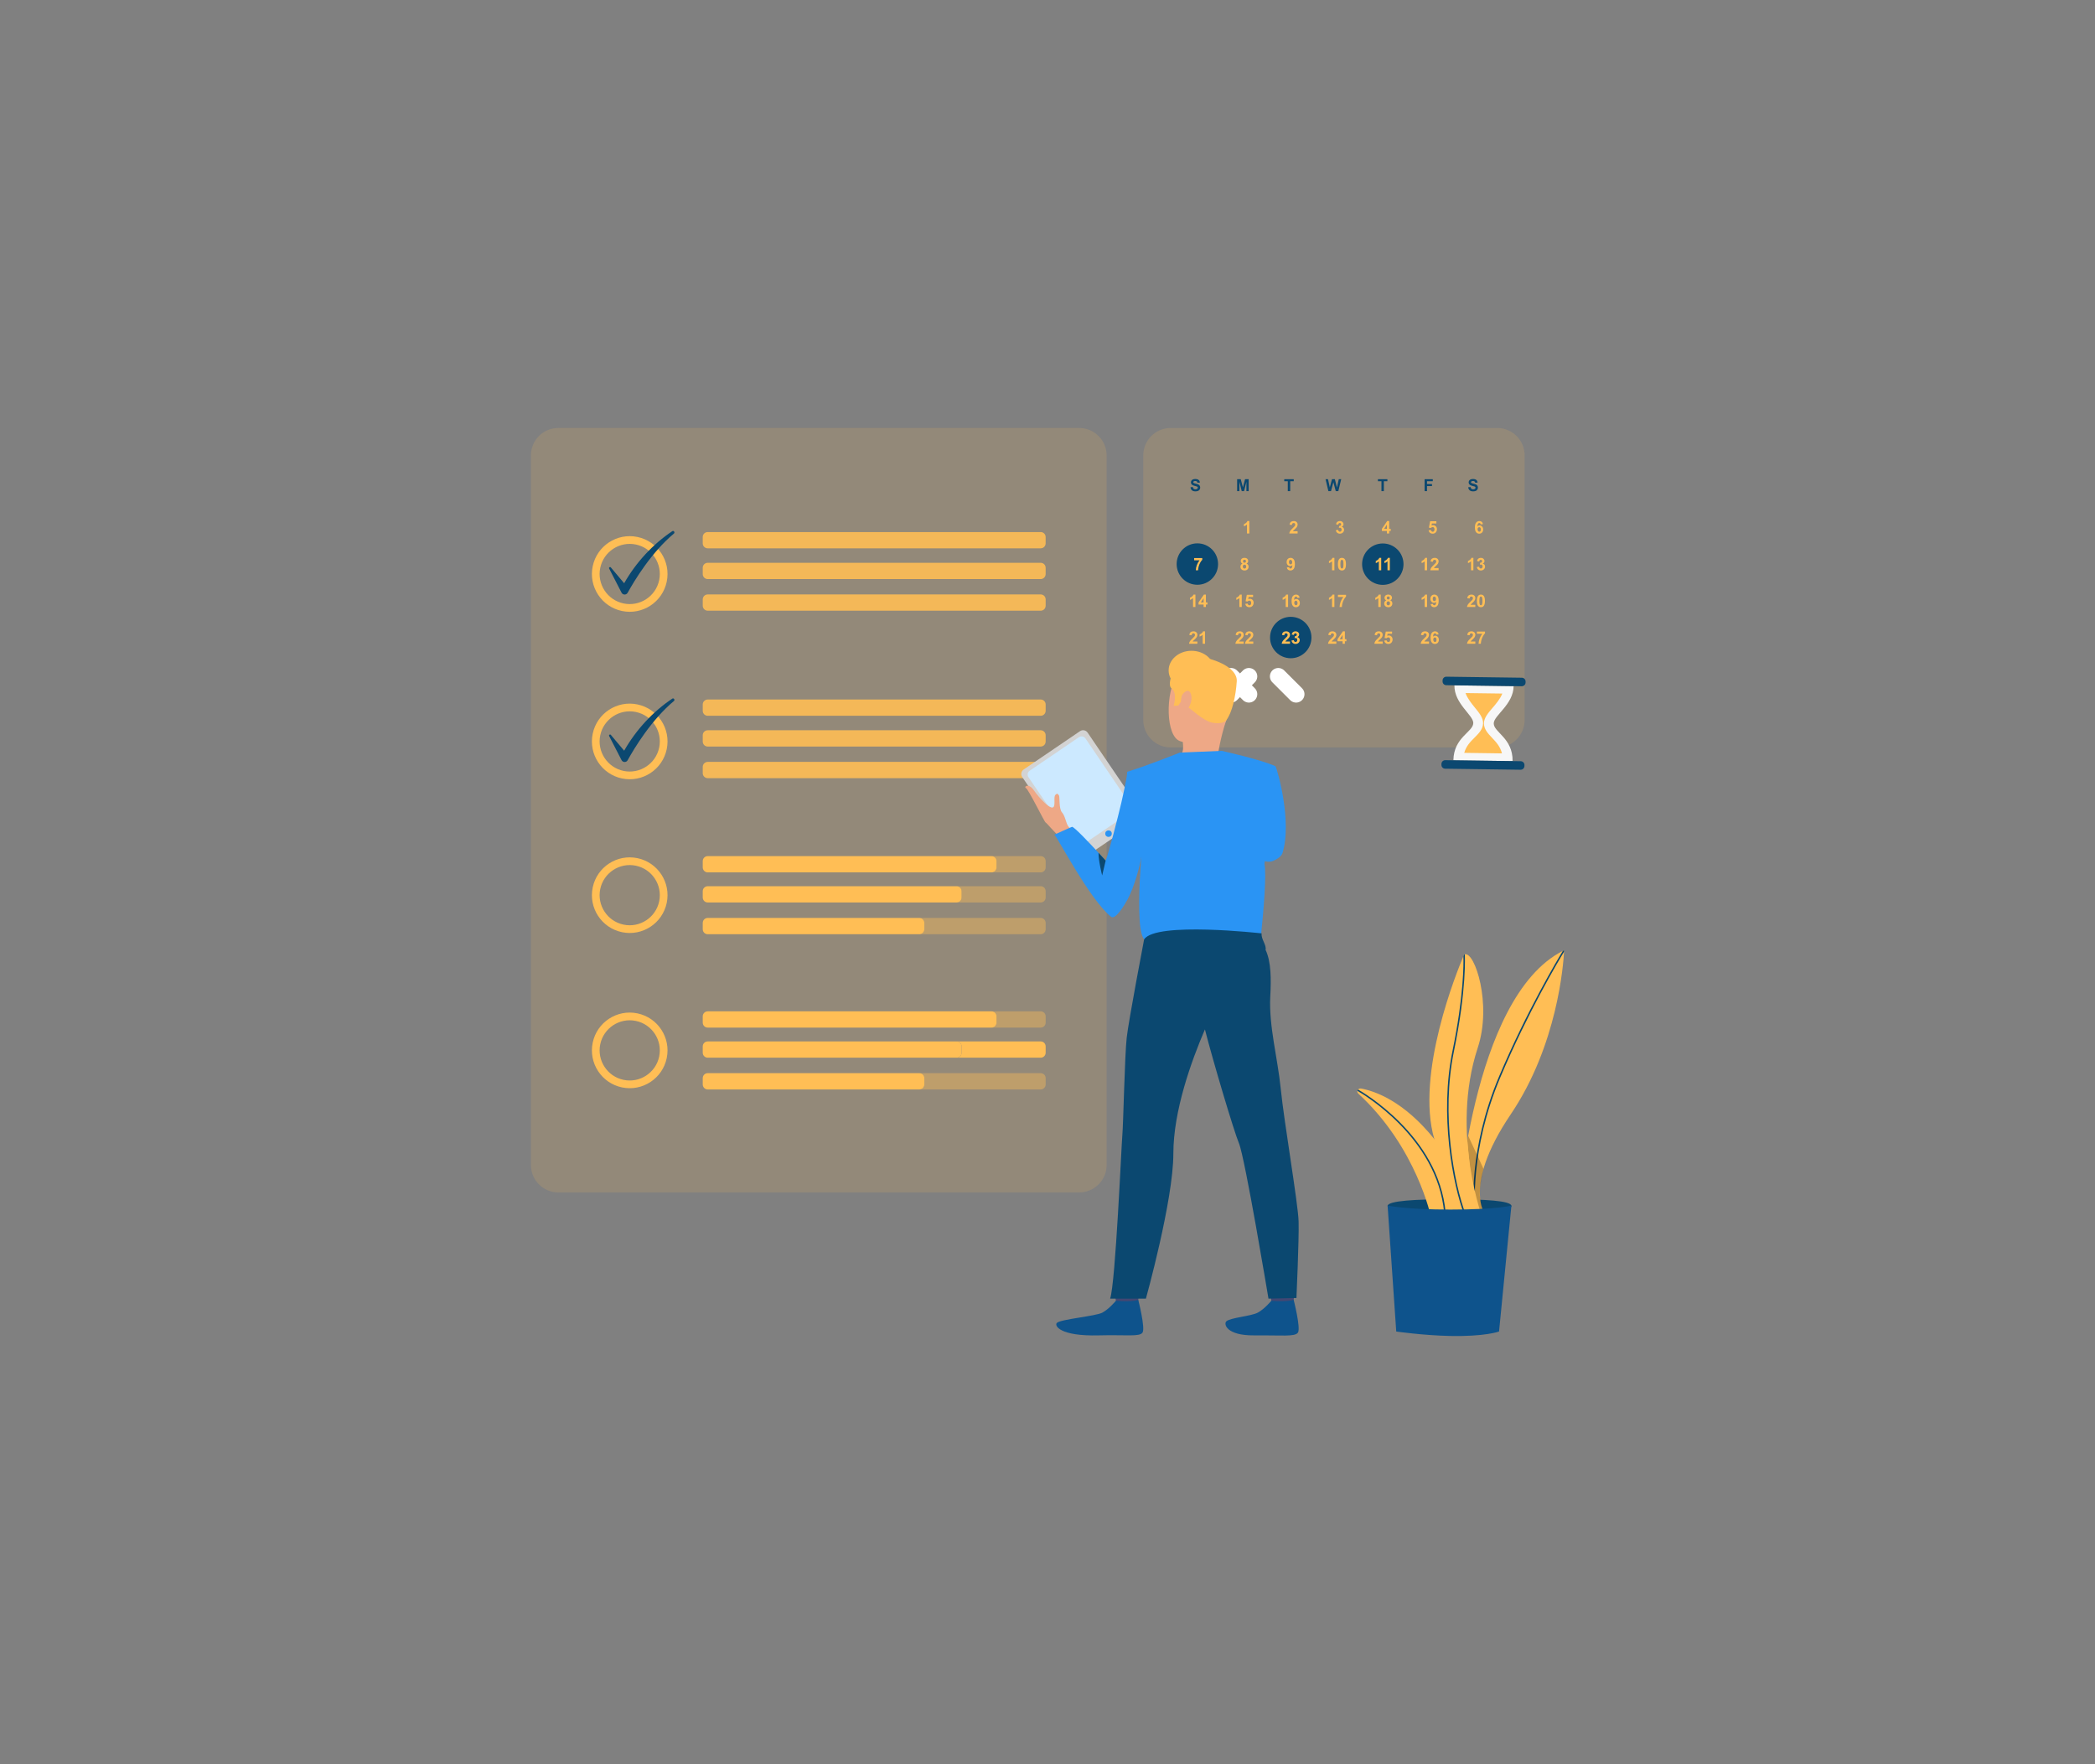 <?xml version="1.0" encoding="utf-8"?>
<!-- Generator: Adobe Illustrator 16.0.0, SVG Export Plug-In . SVG Version: 6.00 Build 0)  -->
<!DOCTYPE svg PUBLIC "-//W3C//DTD SVG 1.1//EN" "http://www.w3.org/Graphics/SVG/1.1/DTD/svg11.dtd">
<svg version="1.1" xmlns="http://www.w3.org/2000/svg" xmlns:xlink="http://www.w3.org/1999/xlink" x="0px" y="0px" width="500px"
	 height="421px" viewBox="0 0 500 421" enable-background="new 0 0 500 421" xml:space="preserve">
<rect x="0" y="0" width="500" height="421" fill="#808080" stroke="none"/>
<g id="BACKGROUND">
</g>
<g id="OBJECTS">
</g>
<g id="DESIGNED_BY_FREEPIK">
	<g>
		<path opacity="0.15" fill="#FFBE55" d="M363.881,108.686v63.15c0,3.618-2.934,6.554-6.545,6.554h-77.947
			c-3.609,0-6.535-2.936-6.535-6.554v-63.15c0-3.61,2.926-6.544,6.535-6.544h77.947
			C360.947,102.142,363.881,105.075,363.881,108.686z"/>
		<g>
			<g>
				<g>
					<path fill="#0B4870" d="M360.717,287.818c0,1.259-6.615,2.278-14.775,2.278s-14.773-1.02-14.773-2.278
						c0-1.257,6.824-1.607,14.984-1.607C354.311,286.211,360.717,286.562,360.717,287.818z"/>
				</g>
			</g>
			<g>
				<g>
					<path fill="#FFBE55" d="M373.293,226.791c0,0-0.008,0.127-0.016,0.36c-0.146,2.862-1.547,22.256-12.711,38.783
						c-12.096,17.897-5.68,24.653-5.68,24.653h-7.053c0,0,3.109-52.442,25.154-63.642
						C373.088,226.891,373.193,226.84,373.293,226.791z"/>
				</g>
			</g>
			<g>
				<g>
					<g>
						<path fill="#0B4870" d="M373.293,226.791c0,0-0.008,0.127-0.016,0.36c-1.18,1.928-8.557,14.244-15.184,29.924
							c-7.418,17.529-6.006,31.505-5.99,31.648c0.014,0.091-0.059,0.183-0.158,0.189h-0.02c-0.086,0-0.164-0.064-0.178-0.155
							c-0.014-0.142-1.434-14.21,6.014-31.817c6.664-15.749,14.082-28.107,15.227-29.994
							C373.088,226.891,373.193,226.84,373.293,226.791z"/>
					</g>
				</g>
			</g>
			<g opacity="0.24">
				<g>
					<path d="M350.404,271.077l3.656,7.88c0,0-1.238,4.787-0.812,7.005c0.426,2.217,0.615,2.776,0.615,2.776h-2.062l-1.609-16.514
						L350.404,271.077z"/>
				</g>
			</g>
			<g>
				<g>
					<path fill="#FFBE55" d="M347.623,290.588h-6.07c0,0-3.363-16.689-17.396-29.604c-0.191-0.178-0.24-0.417-0.184-0.631
						c0.029-0.112,0.084-0.218,0.162-0.311c0.156-0.19,0.402-0.303,0.686-0.254c3.293,0.599,10.176,2.953,17.496,12.061
						C352.498,284.518,347.623,290.588,347.623,290.588z"/>
				</g>
			</g>
			<g>
				<g>
					<path fill="#FFBE55" d="M354.061,291.437h-5.873c0,0-0.982-2.806-5.871-19.588c-4.559-15.615,5.51-40.259,6.945-43.625v-0.006
						c0.105-0.254,0.162-0.381,0.162-0.381c0.051-0.029,0.105-0.058,0.156-0.07c2.387-0.736,6.543,11.877,3.107,22.291
						C345.998,270.38,354.061,291.437,354.061,291.437z"/>
				</g>
			</g>
			<g>
				<g>
					<g>
						<path fill="#0B4870" d="M349.855,289.96c0.035,0.091-0.014,0.188-0.1,0.226c-0.021,0.007-0.041,0.013-0.062,0.013
							c-0.072,0-0.141-0.042-0.17-0.111c-2.861-7.504-5.984-24.159-2.861-39.287c2.699-13.071,2.656-20.828,2.6-22.576v-0.006
							c0.105-0.254,0.162-0.381,0.162-0.381c0.051-0.029,0.105-0.058,0.156-0.07c0.014,0.021,0.02,0.041,0.02,0.063
							c0.008,0.076,0.488,8.116-2.592,23.042C343.898,265.928,347.008,282.497,349.855,289.96z"/>
					</g>
				</g>
			</g>
			<g>
				<g>
					<g>
						<path fill="#0B4870" d="M345.021,289.407c0.008,0.1-0.064,0.185-0.162,0.19c0,0-0.006,0-0.014,0
							c-0.092,0-0.17-0.063-0.178-0.154c-1.602-18.146-19.938-28.667-20.695-29.091c0.029-0.112,0.084-0.218,0.162-0.311
							C324.715,260.361,343.383,270.987,345.021,289.407z"/>
					</g>
				</g>
			</g>
			<g>
				<g>
					<path fill="#0E538C" d="M357.768,317.784c0,0-3.428,1.25-11.826,1.056c-6.391-0.146-12.709-1.056-12.709-1.056l-2.064-30.065
						c0,0,4.268,0.959,14.984,0.959c11.352,0,14.564-0.959,14.564-0.959L357.768,317.784z"/>
				</g>
			</g>
		</g>
		<g>
			<g>
				
					<line fill="none" stroke="#FFFFFF" stroke-width="4" stroke-linecap="round" stroke-linejoin="round" stroke-miterlimit="10" x1="298.066" y1="165.678" x2="293.812" y2="161.427"/>
				
					<line fill="none" stroke="#FFFFFF" stroke-width="4" stroke-linecap="round" stroke-linejoin="round" stroke-miterlimit="10" x1="298.066" y1="161.427" x2="293.812" y2="165.678"/>
			</g>
		</g>
		<g>
			<g>
				
					<line fill="none" stroke="#FFFFFF" stroke-width="4" stroke-linecap="round" stroke-linejoin="round" stroke-miterlimit="10" x1="309.332" y1="165.678" x2="305.08" y2="161.427"/>
			</g>
		</g>
		<circle fill="#0B4870" cx="330.024" cy="134.645" r="4.942"/>
		<circle fill="#0B4870" cx="308.056" cy="152.155" r="4.942"/>
		<circle fill="#0B4870" cx="285.766" cy="134.619" r="4.943"/>
		<g>
			<g>
				<path fill="#FFBE55" d="M285.002,133.717v-0.526h1.934v0.41c-0.16,0.158-0.322,0.383-0.488,0.676
					c-0.164,0.295-0.289,0.607-0.377,0.938c-0.086,0.33-0.127,0.625-0.127,0.886h-0.545c0.01-0.408,0.094-0.824,0.252-1.247
					c0.16-0.424,0.371-0.803,0.637-1.137H285.002z"/>
				<path fill="#FFBE55" d="M296.543,134.51c-0.146-0.062-0.252-0.146-0.318-0.256c-0.066-0.107-0.1-0.226-0.1-0.354
					c0-0.221,0.076-0.4,0.23-0.546c0.154-0.144,0.371-0.215,0.654-0.215c0.281,0,0.498,0.071,0.652,0.215
					c0.156,0.146,0.232,0.325,0.232,0.546c0,0.137-0.035,0.259-0.105,0.364c-0.07,0.107-0.172,0.188-0.301,0.246
					c0.164,0.065,0.289,0.161,0.373,0.286c0.086,0.127,0.129,0.272,0.129,0.437c0,0.272-0.088,0.493-0.262,0.665
					c-0.172,0.17-0.404,0.255-0.691,0.255c-0.27,0-0.492-0.069-0.67-0.212c-0.211-0.166-0.316-0.394-0.316-0.684
					c0-0.159,0.039-0.306,0.119-0.439C296.248,134.684,296.373,134.581,296.543,134.51z M296.607,135.203
					c0,0.155,0.039,0.277,0.121,0.363c0.078,0.088,0.178,0.132,0.297,0.132c0.117,0,0.213-0.042,0.291-0.127
					c0.076-0.083,0.113-0.203,0.113-0.363c0-0.137-0.039-0.249-0.115-0.332c-0.078-0.083-0.178-0.125-0.295-0.125
					c-0.139,0-0.242,0.047-0.311,0.143C296.643,134.988,296.607,135.091,296.607,135.203z M296.66,133.939
					c0,0.112,0.031,0.2,0.096,0.265c0.062,0.062,0.148,0.094,0.254,0.094c0.107,0,0.193-0.032,0.258-0.096s0.098-0.151,0.098-0.264
					c0-0.106-0.033-0.191-0.096-0.256c-0.064-0.063-0.148-0.095-0.254-0.095c-0.107,0-0.195,0.031-0.26,0.097
					C296.691,133.749,296.66,133.834,296.66,133.939z"/>
				<path fill="#FFBE55" d="M307.127,135.418l0.547-0.06c0.014,0.11,0.049,0.193,0.105,0.247s0.131,0.08,0.223,0.08
					c0.117,0,0.217-0.054,0.299-0.161c0.082-0.106,0.133-0.329,0.156-0.668c-0.143,0.166-0.32,0.248-0.533,0.248
					c-0.232,0-0.432-0.09-0.6-0.27c-0.168-0.179-0.252-0.412-0.252-0.698c0-0.3,0.088-0.54,0.266-0.723
					c0.178-0.185,0.404-0.275,0.68-0.275c0.299,0,0.543,0.116,0.734,0.347c0.193,0.231,0.289,0.612,0.289,1.142
					c0,0.54-0.1,0.928-0.301,1.167c-0.199,0.24-0.459,0.358-0.779,0.358c-0.232,0-0.418-0.062-0.561-0.184
					C307.258,135.845,307.168,135.663,307.127,135.418z M308.406,134.183c0-0.183-0.041-0.322-0.125-0.424
					c-0.084-0.101-0.182-0.151-0.291-0.151c-0.105,0-0.191,0.041-0.26,0.124c-0.07,0.083-0.104,0.218-0.104,0.405
					c0,0.19,0.037,0.331,0.111,0.42c0.076,0.088,0.17,0.134,0.283,0.134c0.107,0,0.199-0.044,0.273-0.129
					C308.369,134.476,308.406,134.351,308.406,134.183z"/>
				<path fill="#FFBE55" d="M318.473,136.101h-0.564v-2.131c-0.207,0.193-0.449,0.336-0.73,0.43v-0.514
					c0.146-0.049,0.307-0.14,0.48-0.275c0.172-0.135,0.291-0.291,0.355-0.472h0.459V136.101z"/>
				<path fill="#FFBE55" d="M320.273,133.139c0.285,0,0.51,0.103,0.67,0.306c0.191,0.241,0.287,0.643,0.287,1.202
					c0,0.557-0.096,0.958-0.289,1.202c-0.16,0.201-0.383,0.303-0.668,0.303c-0.287,0-0.52-0.111-0.695-0.332
					s-0.264-0.614-0.264-1.18c0-0.555,0.098-0.955,0.291-1.198C319.764,133.239,319.988,133.139,320.273,133.139z M320.273,133.607
					c-0.068,0-0.129,0.021-0.184,0.065c-0.053,0.044-0.096,0.122-0.125,0.234c-0.039,0.146-0.059,0.393-0.059,0.739
					c0,0.345,0.018,0.583,0.053,0.713c0.035,0.129,0.08,0.215,0.133,0.258c0.053,0.044,0.113,0.065,0.182,0.065
					s0.129-0.023,0.182-0.065c0.055-0.044,0.096-0.122,0.127-0.234c0.037-0.146,0.057-0.392,0.057-0.736
					c0-0.347-0.018-0.585-0.053-0.713c-0.033-0.131-0.078-0.217-0.131-0.261S320.342,133.607,320.273,133.607z"/>
				<path fill="#FFBE55" d="M329.643,136.101h-0.564v-2.131c-0.207,0.193-0.449,0.336-0.73,0.43v-0.514
					c0.148-0.049,0.309-0.14,0.48-0.275c0.174-0.135,0.293-0.291,0.357-0.472h0.457V136.101z"/>
				<path fill="#FFBE55" d="M331.707,136.101h-0.564v-2.131c-0.207,0.193-0.449,0.336-0.73,0.43v-0.514
					c0.146-0.049,0.307-0.14,0.48-0.275c0.174-0.135,0.291-0.291,0.355-0.472h0.459V136.101z"/>
				<path fill="#FFBE55" d="M340.586,136.101h-0.564v-2.131c-0.207,0.193-0.449,0.336-0.73,0.43v-0.514
					c0.146-0.049,0.307-0.14,0.48-0.275c0.174-0.135,0.291-0.291,0.355-0.472h0.459V136.101z"/>
				<path fill="#FFBE55" d="M343.34,135.574v0.526h-1.98c0.02-0.199,0.084-0.388,0.191-0.565c0.107-0.177,0.32-0.413,0.637-0.706
					c0.254-0.238,0.41-0.399,0.469-0.484c0.078-0.115,0.117-0.23,0.117-0.345c0-0.125-0.035-0.223-0.102-0.292
					c-0.068-0.066-0.162-0.101-0.281-0.101c-0.117,0-0.213,0.036-0.281,0.107c-0.07,0.07-0.109,0.189-0.121,0.354l-0.562-0.057
					c0.033-0.312,0.139-0.534,0.314-0.669c0.178-0.136,0.398-0.204,0.664-0.204c0.291,0,0.52,0.078,0.686,0.236
					c0.168,0.156,0.25,0.352,0.25,0.585c0,0.133-0.023,0.258-0.072,0.379c-0.047,0.12-0.121,0.246-0.225,0.378
					c-0.068,0.086-0.191,0.212-0.371,0.376c-0.178,0.162-0.291,0.271-0.338,0.325c-0.049,0.054-0.088,0.106-0.117,0.156H343.34z"/>
				<path fill="#FFBE55" d="M351.643,136.101h-0.564v-2.131c-0.207,0.193-0.449,0.336-0.73,0.43v-0.514
					c0.146-0.049,0.307-0.14,0.48-0.275c0.174-0.135,0.291-0.291,0.355-0.472h0.459V136.101z"/>
				<path fill="#FFBE55" d="M352.467,135.317l0.547-0.066c0.02,0.14,0.064,0.247,0.141,0.32c0.078,0.073,0.17,0.111,0.279,0.111
					c0.117,0,0.215-0.045,0.295-0.134c0.078-0.088,0.119-0.207,0.119-0.358c0-0.142-0.039-0.254-0.115-0.337
					s-0.17-0.126-0.279-0.126c-0.072,0-0.158,0.015-0.26,0.043l0.062-0.461c0.154,0.005,0.27-0.029,0.35-0.1
					c0.082-0.07,0.121-0.164,0.121-0.28c0-0.099-0.029-0.179-0.088-0.237s-0.139-0.088-0.236-0.088c-0.096,0-0.178,0.032-0.248,0.1
					c-0.068,0.068-0.109,0.166-0.123,0.295l-0.521-0.09c0.037-0.178,0.092-0.321,0.164-0.427c0.072-0.107,0.174-0.19,0.305-0.253
					c0.133-0.06,0.279-0.091,0.441-0.091c0.277,0,0.498,0.09,0.666,0.266c0.139,0.145,0.209,0.31,0.209,0.491
					c0,0.26-0.143,0.466-0.426,0.619c0.17,0.035,0.305,0.117,0.406,0.244c0.102,0.125,0.152,0.278,0.152,0.456
					c0,0.259-0.096,0.48-0.285,0.663c-0.189,0.182-0.424,0.273-0.705,0.273c-0.268,0-0.488-0.078-0.664-0.231
					S352.496,135.566,352.467,135.317z"/>
				<path fill="#FFBE55" d="M285.303,144.868h-0.564v-2.131c-0.207,0.193-0.449,0.337-0.73,0.43v-0.513
					c0.146-0.049,0.307-0.14,0.48-0.275c0.172-0.135,0.291-0.291,0.355-0.472h0.459V144.868z"/>
				<path fill="#FFBE55" d="M287.256,144.868v-0.594h-1.207v-0.495l1.279-1.872h0.475v1.871h0.367v0.496h-0.367v0.594H287.256z
					 M287.256,143.778v-1.009l-0.678,1.009H287.256z"/>
				<path fill="#FFBE55" d="M296.359,144.868h-0.564v-2.131c-0.207,0.193-0.449,0.337-0.73,0.43v-0.513
					c0.146-0.049,0.307-0.14,0.48-0.275c0.172-0.135,0.291-0.291,0.355-0.472h0.459V144.868z"/>
				<path fill="#FFBE55" d="M297.213,144.11l0.562-0.059c0.016,0.127,0.064,0.228,0.143,0.303c0.08,0.074,0.17,0.112,0.273,0.112
					c0.119,0,0.219-0.049,0.301-0.146c0.082-0.096,0.123-0.239,0.123-0.433c0-0.181-0.041-0.316-0.123-0.407
					c-0.08-0.092-0.186-0.135-0.316-0.135c-0.162,0-0.309,0.071-0.438,0.215l-0.457-0.067l0.289-1.535h1.494v0.529h-1.066
					l-0.088,0.501c0.127-0.062,0.254-0.094,0.387-0.094c0.25,0,0.463,0.091,0.637,0.273c0.176,0.182,0.262,0.418,0.262,0.71
					c0,0.242-0.07,0.459-0.211,0.649c-0.191,0.261-0.457,0.391-0.799,0.391c-0.271,0-0.494-0.073-0.666-0.22
					S297.246,144.357,297.213,144.11z"/>
				<path fill="#FFBE55" d="M307.416,144.868h-0.566v-2.131c-0.207,0.193-0.449,0.337-0.73,0.43v-0.513
					c0.148-0.049,0.309-0.14,0.482-0.275c0.172-0.135,0.291-0.291,0.355-0.472h0.459V144.868z"/>
				<path fill="#FFBE55" d="M310.176,142.642l-0.549,0.06c-0.012-0.112-0.047-0.195-0.104-0.249s-0.129-0.08-0.219-0.08
					c-0.119,0-0.221,0.055-0.305,0.16c-0.082,0.107-0.133,0.33-0.154,0.671c0.141-0.166,0.316-0.249,0.525-0.249
					c0.236,0,0.438,0.09,0.605,0.269c0.17,0.181,0.254,0.412,0.254,0.696c0,0.302-0.09,0.544-0.266,0.727
					c-0.178,0.183-0.406,0.273-0.684,0.273c-0.297,0-0.541-0.115-0.734-0.347c-0.191-0.232-0.287-0.61-0.287-1.138
					c0-0.541,0.1-0.93,0.301-1.17c0.199-0.237,0.459-0.357,0.777-0.357c0.225,0,0.41,0.063,0.557,0.188
					C310.041,142.222,310.135,142.403,310.176,142.642z M308.893,143.874c0,0.184,0.043,0.325,0.129,0.427
					c0.084,0.099,0.18,0.149,0.289,0.149c0.104,0,0.191-0.041,0.262-0.124c0.07-0.081,0.104-0.215,0.104-0.401
					c0-0.191-0.037-0.333-0.111-0.421c-0.076-0.089-0.17-0.135-0.283-0.135c-0.107,0-0.199,0.044-0.275,0.129
					C308.932,143.582,308.893,143.708,308.893,143.874z"/>
				<path fill="#FFBE55" d="M318.473,144.868h-0.566v-2.131c-0.207,0.193-0.449,0.337-0.73,0.43v-0.513
					c0.148-0.049,0.309-0.14,0.482-0.275c0.172-0.135,0.291-0.291,0.355-0.472h0.459V144.868z"/>
				<path fill="#FFBE55" d="M319.316,142.485v-0.526h1.934v0.41c-0.16,0.158-0.322,0.383-0.488,0.676
					c-0.164,0.295-0.289,0.607-0.375,0.938c-0.088,0.33-0.129,0.625-0.129,0.885h-0.545c0.01-0.408,0.094-0.823,0.252-1.247
					c0.16-0.423,0.371-0.803,0.637-1.136H319.316z"/>
				<path fill="#FFBE55" d="M329.529,144.868h-0.566v-2.131c-0.207,0.193-0.449,0.337-0.73,0.43v-0.513
					c0.148-0.049,0.309-0.14,0.482-0.275c0.172-0.135,0.291-0.291,0.355-0.472h0.459V144.868z"/>
				<path fill="#FFBE55" d="M330.857,143.278c-0.145-0.062-0.252-0.146-0.318-0.256c-0.066-0.107-0.1-0.227-0.1-0.355
					c0-0.22,0.078-0.4,0.23-0.545c0.154-0.144,0.371-0.215,0.656-0.215c0.279,0,0.496,0.071,0.65,0.215
					c0.156,0.145,0.234,0.325,0.234,0.545c0,0.137-0.037,0.26-0.107,0.365c-0.07,0.107-0.172,0.188-0.299,0.246
					c0.162,0.064,0.287,0.16,0.373,0.286c0.084,0.127,0.127,0.272,0.127,0.437c0,0.271-0.088,0.493-0.26,0.664
					c-0.174,0.171-0.406,0.256-0.693,0.256c-0.27,0-0.492-0.07-0.67-0.212c-0.211-0.166-0.316-0.394-0.316-0.684
					c0-0.159,0.039-0.306,0.119-0.439C330.562,143.452,330.688,143.35,330.857,143.278z M330.922,143.972
					c0,0.154,0.041,0.276,0.121,0.363c0.078,0.088,0.18,0.132,0.297,0.132s0.215-0.043,0.291-0.127
					c0.076-0.083,0.115-0.204,0.115-0.363c0-0.137-0.039-0.249-0.117-0.332s-0.176-0.126-0.295-0.126
					c-0.139,0-0.242,0.048-0.311,0.144C330.957,143.757,330.922,143.859,330.922,143.972z M330.975,142.708
					c0,0.112,0.033,0.2,0.096,0.264c0.064,0.062,0.148,0.095,0.256,0.095c0.105,0,0.191-0.032,0.256-0.097
					c0.064-0.062,0.098-0.151,0.098-0.264c0-0.105-0.033-0.19-0.096-0.256c-0.064-0.062-0.148-0.094-0.254-0.094
					c-0.107,0-0.195,0.031-0.26,0.096C331.008,142.518,330.975,142.603,330.975,142.708z"/>
				<path fill="#FFBE55" d="M340.586,144.868h-0.566v-2.131c-0.207,0.193-0.449,0.337-0.73,0.43v-0.513
					c0.148-0.049,0.309-0.14,0.482-0.275c0.172-0.135,0.291-0.291,0.355-0.472h0.459V144.868z"/>
				<path fill="#FFBE55" d="M341.441,144.187l0.549-0.061c0.012,0.111,0.047,0.194,0.104,0.248s0.131,0.079,0.225,0.079
					c0.115,0,0.215-0.054,0.297-0.161c0.082-0.105,0.135-0.328,0.156-0.667c-0.143,0.166-0.32,0.247-0.533,0.247
					c-0.232,0-0.432-0.09-0.6-0.269s-0.252-0.412-0.252-0.698c0-0.3,0.088-0.541,0.266-0.723c0.178-0.185,0.404-0.275,0.68-0.275
					c0.299,0,0.545,0.115,0.734,0.347c0.193,0.231,0.289,0.612,0.289,1.142c0,0.54-0.1,0.928-0.301,1.167
					c-0.199,0.239-0.459,0.358-0.779,0.358c-0.23,0-0.418-0.062-0.559-0.184C341.574,144.613,341.482,144.431,341.441,144.187z
					 M342.721,142.95c0-0.182-0.041-0.322-0.125-0.423s-0.18-0.151-0.291-0.151c-0.104,0-0.191,0.041-0.26,0.123
					c-0.068,0.084-0.104,0.219-0.104,0.406c0,0.19,0.037,0.33,0.113,0.42c0.074,0.088,0.168,0.133,0.281,0.133
					c0.107,0,0.199-0.043,0.273-0.128C342.686,143.243,342.721,143.118,342.721,142.95z"/>
				<path fill="#FFBE55" d="M352.105,144.343v0.525h-1.982c0.021-0.198,0.086-0.387,0.193-0.564s0.318-0.414,0.637-0.707
					c0.254-0.237,0.41-0.398,0.469-0.483c0.076-0.115,0.115-0.231,0.115-0.345c0-0.126-0.033-0.224-0.102-0.292
					c-0.066-0.066-0.16-0.101-0.279-0.101s-0.213,0.035-0.281,0.107c-0.07,0.07-0.111,0.188-0.123,0.354l-0.562-0.058
					c0.033-0.311,0.139-0.534,0.316-0.669s0.398-0.203,0.664-0.203c0.291,0,0.52,0.078,0.686,0.236
					c0.166,0.156,0.25,0.352,0.25,0.584c0,0.134-0.023,0.259-0.072,0.379c-0.047,0.121-0.123,0.246-0.227,0.378
					c-0.068,0.087-0.191,0.212-0.369,0.376c-0.18,0.163-0.291,0.272-0.34,0.326c-0.047,0.054-0.086,0.105-0.115,0.156H352.105z"/>
				<path fill="#FFBE55" d="M353.443,141.907c0.285,0,0.508,0.103,0.668,0.306c0.193,0.241,0.289,0.642,0.289,1.202
					c0,0.557-0.098,0.957-0.291,1.201c-0.158,0.202-0.381,0.303-0.666,0.303c-0.289,0-0.52-0.11-0.695-0.332
					c-0.176-0.22-0.264-0.613-0.264-1.179c0-0.556,0.098-0.956,0.289-1.198C352.934,142.008,353.156,141.907,353.443,141.907z
					 M353.443,142.376c-0.068,0-0.131,0.021-0.184,0.064c-0.055,0.045-0.096,0.123-0.125,0.235
					c-0.039,0.146-0.059,0.392-0.059,0.739c0,0.345,0.018,0.582,0.053,0.713c0.035,0.129,0.078,0.215,0.131,0.257
					c0.053,0.044,0.115,0.065,0.184,0.065s0.129-0.022,0.182-0.065c0.055-0.044,0.096-0.122,0.125-0.234
					c0.039-0.145,0.059-0.391,0.059-0.735c0-0.348-0.018-0.585-0.053-0.714c-0.035-0.13-0.078-0.216-0.131-0.261
					C353.57,142.397,353.512,142.376,353.443,142.376z"/>
				<path fill="#FFBE55" d="M285.766,153.11v0.525h-1.982c0.021-0.199,0.086-0.387,0.193-0.564c0.107-0.177,0.32-0.413,0.637-0.708
					c0.254-0.235,0.41-0.397,0.469-0.481c0.078-0.117,0.117-0.233,0.117-0.348c0-0.125-0.035-0.221-0.104-0.289
					c-0.066-0.068-0.16-0.102-0.279-0.102c-0.117,0-0.213,0.035-0.281,0.106c-0.07,0.071-0.109,0.188-0.121,0.354l-0.562-0.056
					c0.033-0.311,0.139-0.534,0.314-0.669c0.178-0.138,0.398-0.204,0.664-0.204c0.291,0,0.52,0.078,0.686,0.234
					c0.168,0.158,0.25,0.352,0.25,0.586c0,0.133-0.023,0.26-0.072,0.38c-0.047,0.119-0.123,0.246-0.227,0.376
					c-0.068,0.088-0.189,0.214-0.369,0.377c-0.178,0.164-0.291,0.273-0.34,0.325c-0.047,0.054-0.086,0.107-0.115,0.157H285.766z"/>
				<path fill="#FFBE55" d="M287.594,153.636h-0.564v-2.131c-0.207,0.194-0.451,0.336-0.73,0.429v-0.513
					c0.146-0.049,0.307-0.141,0.48-0.275c0.172-0.133,0.291-0.291,0.355-0.471h0.459V153.636z"/>
				<path fill="#FFBE55" d="M296.822,153.11v0.525h-1.98c0.02-0.199,0.084-0.387,0.191-0.564c0.107-0.177,0.32-0.413,0.637-0.708
					c0.254-0.235,0.41-0.397,0.469-0.481c0.078-0.117,0.117-0.233,0.117-0.348c0-0.125-0.035-0.221-0.104-0.289
					c-0.066-0.068-0.16-0.102-0.279-0.102c-0.117,0-0.213,0.035-0.281,0.106c-0.07,0.071-0.109,0.188-0.121,0.354l-0.562-0.056
					c0.033-0.311,0.139-0.534,0.314-0.669c0.178-0.138,0.398-0.204,0.664-0.204c0.291,0,0.52,0.078,0.686,0.234
					c0.168,0.158,0.25,0.352,0.25,0.586c0,0.133-0.023,0.26-0.072,0.38c-0.047,0.119-0.123,0.246-0.225,0.376
					c-0.068,0.088-0.191,0.214-0.371,0.377c-0.178,0.164-0.291,0.273-0.34,0.325c-0.047,0.054-0.086,0.107-0.115,0.157H296.822z"/>
				<path fill="#FFBE55" d="M299.113,153.11v0.525h-1.982c0.021-0.199,0.086-0.387,0.193-0.564c0.107-0.177,0.32-0.413,0.637-0.708
					c0.254-0.235,0.41-0.397,0.469-0.481c0.078-0.117,0.117-0.233,0.117-0.348c0-0.125-0.035-0.221-0.104-0.289
					c-0.066-0.068-0.16-0.102-0.279-0.102c-0.117,0-0.213,0.035-0.281,0.106c-0.07,0.071-0.109,0.188-0.121,0.354l-0.562-0.056
					c0.033-0.311,0.139-0.534,0.314-0.669c0.178-0.138,0.398-0.204,0.664-0.204c0.291,0,0.52,0.078,0.686,0.234
					c0.168,0.158,0.25,0.352,0.25,0.586c0,0.133-0.023,0.26-0.072,0.38c-0.047,0.119-0.123,0.246-0.227,0.376
					c-0.068,0.088-0.189,0.214-0.369,0.377c-0.178,0.164-0.291,0.273-0.34,0.325c-0.047,0.054-0.086,0.107-0.115,0.157H299.113z"/>
				<path fill="#FFBE55" d="M307.879,153.11v0.525h-1.982c0.021-0.199,0.086-0.387,0.193-0.564c0.107-0.177,0.318-0.413,0.635-0.708
					c0.256-0.235,0.412-0.397,0.471-0.481c0.076-0.117,0.115-0.233,0.115-0.348c0-0.125-0.033-0.221-0.102-0.289
					s-0.16-0.102-0.279-0.102s-0.213,0.035-0.283,0.106c-0.068,0.071-0.109,0.188-0.121,0.354l-0.562-0.056
					c0.033-0.311,0.139-0.534,0.316-0.669c0.176-0.138,0.398-0.204,0.664-0.204c0.291,0,0.52,0.078,0.686,0.234
					c0.166,0.158,0.25,0.352,0.25,0.586c0,0.133-0.023,0.26-0.072,0.38c-0.047,0.119-0.123,0.246-0.227,0.376
					c-0.068,0.088-0.191,0.214-0.371,0.377c-0.178,0.164-0.289,0.273-0.338,0.325c-0.047,0.054-0.086,0.107-0.115,0.157H307.879z"/>
				<path fill="#FFBE55" d="M308.24,152.854l0.547-0.066c0.018,0.14,0.064,0.245,0.141,0.319s0.17,0.11,0.277,0.11
					c0.117,0,0.215-0.044,0.295-0.132c0.08-0.09,0.119-0.209,0.119-0.358c0-0.142-0.037-0.256-0.113-0.339s-0.17-0.123-0.279-0.123
					c-0.074,0-0.16,0.013-0.26,0.042l0.062-0.461c0.152,0.003,0.27-0.029,0.35-0.1c0.08-0.071,0.121-0.164,0.121-0.281
					c0-0.1-0.029-0.178-0.09-0.237c-0.059-0.059-0.137-0.088-0.234-0.088c-0.096,0-0.18,0.033-0.248,0.101
					c-0.068,0.066-0.109,0.164-0.125,0.293l-0.521-0.088c0.037-0.179,0.092-0.321,0.166-0.429c0.072-0.105,0.174-0.19,0.305-0.25
					c0.131-0.062,0.277-0.092,0.439-0.092c0.277,0,0.5,0.088,0.668,0.266c0.139,0.145,0.207,0.308,0.207,0.49
					c0,0.259-0.141,0.466-0.424,0.62c0.168,0.036,0.303,0.117,0.404,0.243c0.102,0.127,0.152,0.278,0.152,0.457
					c0,0.259-0.094,0.479-0.283,0.661s-0.426,0.273-0.707,0.273c-0.268,0-0.486-0.076-0.664-0.229
					C308.369,153.302,308.268,153.101,308.24,152.854z"/>
				<path fill="#FFBE55" d="M318.936,153.11v0.525h-1.982c0.021-0.199,0.086-0.387,0.193-0.564c0.107-0.177,0.318-0.413,0.635-0.708
					c0.256-0.235,0.412-0.397,0.471-0.481c0.076-0.117,0.115-0.233,0.115-0.348c0-0.125-0.033-0.221-0.102-0.289
					s-0.16-0.102-0.279-0.102s-0.213,0.035-0.283,0.106c-0.068,0.071-0.109,0.188-0.121,0.354l-0.562-0.056
					c0.033-0.311,0.139-0.534,0.316-0.669c0.176-0.138,0.398-0.204,0.664-0.204c0.291,0,0.52,0.078,0.686,0.234
					c0.166,0.158,0.25,0.352,0.25,0.586c0,0.133-0.023,0.26-0.072,0.38c-0.047,0.119-0.123,0.246-0.227,0.376
					c-0.068,0.088-0.191,0.214-0.371,0.377c-0.178,0.164-0.289,0.273-0.338,0.325c-0.047,0.054-0.086,0.107-0.115,0.157H318.936z"/>
				<path fill="#FFBE55" d="M320.426,153.636v-0.594h-1.207v-0.494l1.279-1.873h0.475v1.871h0.365v0.496h-0.365v0.594H320.426z
					 M320.426,152.546v-1.008l-0.678,1.008H320.426z"/>
				<path fill="#FFBE55" d="M329.992,153.11v0.525h-1.982c0.021-0.199,0.086-0.387,0.193-0.564c0.107-0.177,0.318-0.413,0.635-0.708
					c0.256-0.235,0.412-0.397,0.471-0.481c0.076-0.117,0.115-0.233,0.115-0.348c0-0.125-0.033-0.221-0.102-0.289
					s-0.16-0.102-0.279-0.102s-0.213,0.035-0.283,0.106c-0.068,0.071-0.109,0.188-0.121,0.354l-0.562-0.056
					c0.033-0.311,0.139-0.534,0.316-0.669c0.178-0.138,0.398-0.204,0.664-0.204c0.291,0,0.52,0.078,0.686,0.234
					c0.166,0.158,0.25,0.352,0.25,0.586c0,0.133-0.023,0.26-0.072,0.38c-0.047,0.119-0.123,0.246-0.227,0.376
					c-0.068,0.088-0.191,0.214-0.369,0.377c-0.18,0.164-0.291,0.273-0.34,0.325c-0.047,0.054-0.086,0.107-0.115,0.157H329.992z"/>
				<path fill="#FFBE55" d="M330.381,152.878l0.564-0.059c0.016,0.127,0.062,0.229,0.143,0.303c0.078,0.073,0.17,0.111,0.273,0.111
					c0.117,0,0.219-0.048,0.299-0.144c0.082-0.097,0.123-0.241,0.123-0.433c0-0.183-0.041-0.318-0.121-0.409
					c-0.082-0.09-0.188-0.136-0.316-0.136c-0.162,0-0.309,0.072-0.438,0.215l-0.459-0.066l0.291-1.533h1.494v0.529h-1.066
					l-0.088,0.499c0.125-0.062,0.254-0.094,0.387-0.094c0.25,0,0.463,0.091,0.637,0.273s0.262,0.42,0.262,0.71
					c0,0.244-0.07,0.461-0.211,0.649c-0.193,0.261-0.459,0.391-0.799,0.391c-0.273,0-0.494-0.073-0.666-0.22
					C330.518,153.321,330.414,153.124,330.381,152.878z"/>
				<path fill="#FFBE55" d="M341.049,153.11v0.525h-1.982c0.021-0.199,0.086-0.387,0.193-0.564c0.107-0.177,0.318-0.413,0.637-0.708
					c0.254-0.235,0.41-0.397,0.469-0.481c0.076-0.117,0.115-0.233,0.115-0.348c0-0.125-0.033-0.221-0.102-0.289
					c-0.066-0.068-0.16-0.102-0.279-0.102s-0.213,0.035-0.283,0.106c-0.068,0.071-0.109,0.188-0.121,0.354l-0.562-0.056
					c0.033-0.311,0.139-0.534,0.316-0.669c0.178-0.138,0.398-0.204,0.664-0.204c0.291,0,0.52,0.078,0.686,0.234
					c0.166,0.158,0.25,0.352,0.25,0.586c0,0.133-0.023,0.26-0.072,0.38c-0.047,0.119-0.123,0.246-0.227,0.376
					c-0.068,0.088-0.191,0.214-0.369,0.377c-0.18,0.164-0.291,0.273-0.34,0.325c-0.047,0.054-0.086,0.107-0.115,0.157H341.049z"/>
				<path fill="#FFBE55" d="M343.346,151.409l-0.547,0.061c-0.014-0.112-0.049-0.197-0.105-0.249
					c-0.057-0.054-0.129-0.081-0.219-0.081c-0.119,0-0.221,0.053-0.303,0.16c-0.084,0.107-0.135,0.331-0.156,0.67
					c0.141-0.166,0.316-0.249,0.525-0.249c0.236,0,0.438,0.089,0.605,0.271c0.17,0.179,0.254,0.411,0.254,0.695
					c0,0.301-0.09,0.543-0.266,0.726c-0.178,0.183-0.404,0.273-0.684,0.273c-0.297,0-0.541-0.115-0.734-0.347
					c-0.191-0.231-0.287-0.61-0.287-1.139c0-0.538,0.102-0.93,0.301-1.167c0.199-0.239,0.459-0.358,0.777-0.358
					c0.225,0,0.41,0.062,0.557,0.188S343.305,151.17,343.346,151.409z M342.064,152.642c0,0.185,0.041,0.326,0.127,0.426
					c0.084,0.101,0.18,0.149,0.289,0.149c0.104,0,0.191-0.041,0.262-0.122c0.07-0.082,0.104-0.217,0.104-0.402
					c0-0.192-0.037-0.332-0.111-0.422c-0.076-0.09-0.17-0.133-0.283-0.133c-0.107,0-0.199,0.042-0.275,0.127
					C342.102,152.351,342.064,152.476,342.064,152.642z"/>
				<path fill="#FFBE55" d="M352.105,153.11v0.525h-1.982c0.021-0.199,0.086-0.387,0.193-0.564c0.107-0.177,0.318-0.413,0.637-0.708
					c0.254-0.235,0.41-0.397,0.469-0.481c0.076-0.117,0.115-0.233,0.115-0.348c0-0.125-0.033-0.221-0.102-0.289
					c-0.066-0.068-0.16-0.102-0.279-0.102s-0.213,0.035-0.281,0.106c-0.07,0.071-0.111,0.188-0.123,0.354l-0.562-0.056
					c0.033-0.311,0.139-0.534,0.316-0.669c0.178-0.138,0.398-0.204,0.664-0.204c0.291,0,0.52,0.078,0.686,0.234
					c0.166,0.158,0.25,0.352,0.25,0.586c0,0.133-0.023,0.26-0.072,0.38c-0.047,0.119-0.123,0.246-0.227,0.376
					c-0.068,0.088-0.191,0.214-0.369,0.377c-0.18,0.164-0.291,0.273-0.34,0.325c-0.047,0.054-0.086,0.107-0.115,0.157H352.105z"/>
				<path fill="#FFBE55" d="M352.486,151.251v-0.523h1.934v0.41c-0.16,0.156-0.322,0.383-0.486,0.676
					c-0.166,0.293-0.291,0.605-0.377,0.936c-0.088,0.331-0.129,0.626-0.129,0.887h-0.545c0.01-0.407,0.094-0.822,0.252-1.248
					c0.16-0.423,0.373-0.803,0.637-1.137H352.486z"/>
				<path fill="#FFBE55" d="M284.621,161.879v0.524h-1.982c0.021-0.198,0.086-0.386,0.193-0.563c0.107-0.177,0.32-0.413,0.637-0.708
					c0.254-0.236,0.41-0.397,0.469-0.482c0.076-0.117,0.115-0.232,0.115-0.347c0-0.125-0.033-0.222-0.102-0.29
					c-0.066-0.068-0.16-0.101-0.279-0.101c-0.117,0-0.213,0.034-0.281,0.106c-0.07,0.071-0.111,0.188-0.121,0.353l-0.562-0.056
					c0.033-0.311,0.137-0.533,0.314-0.669c0.178-0.137,0.398-0.203,0.664-0.203c0.291,0,0.52,0.078,0.686,0.234
					c0.166,0.158,0.25,0.352,0.25,0.586c0,0.132-0.023,0.259-0.072,0.38c-0.047,0.119-0.123,0.246-0.227,0.376
					c-0.068,0.088-0.191,0.213-0.369,0.376c-0.18,0.164-0.291,0.273-0.34,0.326c-0.047,0.053-0.086,0.107-0.115,0.157H284.621z"/>
				<path fill="#FFBE55" d="M285.488,160.812c-0.146-0.062-0.254-0.146-0.318-0.254c-0.068-0.109-0.102-0.227-0.102-0.354
					c0-0.221,0.078-0.402,0.23-0.546c0.154-0.144,0.373-0.215,0.656-0.215c0.279,0,0.496,0.071,0.652,0.215
					c0.154,0.144,0.232,0.325,0.232,0.546c0,0.137-0.035,0.257-0.107,0.364c-0.07,0.105-0.17,0.188-0.299,0.244
					c0.164,0.065,0.287,0.161,0.373,0.288c0.086,0.125,0.127,0.271,0.127,0.437c0,0.272-0.086,0.493-0.26,0.663
					c-0.174,0.171-0.404,0.256-0.693,0.256c-0.268,0-0.492-0.07-0.67-0.211c-0.211-0.166-0.316-0.394-0.316-0.684
					c0-0.159,0.041-0.307,0.119-0.439C285.193,160.988,285.316,160.886,285.488,160.812z M285.551,161.506
					c0,0.157,0.041,0.277,0.121,0.365c0.08,0.086,0.18,0.13,0.299,0.13c0.117,0,0.213-0.042,0.289-0.125
					c0.076-0.085,0.115-0.205,0.115-0.363c0-0.139-0.039-0.249-0.117-0.332c-0.078-0.085-0.176-0.127-0.295-0.127
					c-0.139,0-0.242,0.049-0.309,0.143C285.586,161.291,285.551,161.396,285.551,161.506z M285.605,160.243
					c0,0.113,0.031,0.201,0.094,0.264c0.064,0.063,0.15,0.094,0.256,0.094s0.193-0.03,0.256-0.094
					c0.064-0.064,0.098-0.153,0.098-0.266c0-0.105-0.033-0.19-0.096-0.254c-0.064-0.063-0.148-0.097-0.252-0.097
					c-0.109,0-0.195,0.033-0.26,0.099C285.637,160.052,285.605,160.137,285.605,160.243z"/>
			</g>
			<g>
				<path fill="#FFBE55" d="M298.172,127.314h-0.564v-2.132c-0.207,0.194-0.449,0.338-0.73,0.43v-0.512
					c0.146-0.049,0.309-0.141,0.48-0.275c0.174-0.136,0.293-0.292,0.357-0.473h0.457V127.314z"/>
				<path fill="#FFBE55" d="M309.691,126.788v0.526h-1.98c0.021-0.198,0.086-0.388,0.193-0.565c0.107-0.177,0.318-0.413,0.635-0.706
					c0.256-0.238,0.412-0.399,0.469-0.483c0.078-0.116,0.117-0.231,0.117-0.346c0-0.125-0.035-0.223-0.102-0.291
					c-0.068-0.067-0.162-0.102-0.281-0.102c-0.117,0-0.211,0.036-0.281,0.107c-0.07,0.07-0.109,0.189-0.121,0.354l-0.562-0.057
					c0.033-0.312,0.139-0.534,0.314-0.67c0.178-0.135,0.4-0.203,0.664-0.203c0.291,0,0.52,0.078,0.686,0.236
					c0.168,0.156,0.25,0.352,0.25,0.584c0,0.134-0.023,0.26-0.07,0.38s-0.123,0.246-0.227,0.378
					c-0.068,0.086-0.191,0.211-0.371,0.376c-0.178,0.163-0.291,0.271-0.338,0.325c-0.047,0.055-0.086,0.106-0.115,0.156H309.691z"/>
				<path fill="#FFBE55" d="M318.82,126.531l0.547-0.066c0.018,0.14,0.064,0.247,0.141,0.32s0.168,0.11,0.277,0.11
					c0.117,0,0.215-0.043,0.295-0.133c0.08-0.088,0.119-0.207,0.119-0.358c0-0.142-0.039-0.254-0.115-0.337
					c-0.074-0.083-0.168-0.125-0.279-0.125c-0.072,0-0.158,0.014-0.26,0.042l0.062-0.461c0.154,0.005,0.27-0.029,0.352-0.1
					c0.08-0.069,0.119-0.164,0.119-0.28c0-0.099-0.029-0.179-0.088-0.237s-0.139-0.088-0.236-0.088c-0.096,0-0.178,0.032-0.246,0.1
					c-0.068,0.068-0.111,0.166-0.125,0.294l-0.521-0.089c0.037-0.178,0.092-0.321,0.164-0.427c0.072-0.107,0.176-0.19,0.307-0.252
					c0.131-0.061,0.277-0.092,0.439-0.092c0.277,0,0.5,0.09,0.668,0.266c0.137,0.145,0.207,0.31,0.207,0.492
					c0,0.258-0.143,0.465-0.426,0.618c0.17,0.036,0.305,0.117,0.406,0.244c0.102,0.126,0.152,0.278,0.152,0.456
					c0,0.259-0.096,0.48-0.285,0.662c-0.188,0.183-0.424,0.274-0.705,0.274c-0.268,0-0.488-0.078-0.664-0.231
					S318.848,126.78,318.82,126.531z"/>
				<path fill="#FFBE55" d="M331.004,127.314v-0.595h-1.205v-0.494l1.277-1.873h0.475v1.871h0.367v0.496h-0.367v0.595H331.004z
					 M331.004,126.224v-1.008l-0.678,1.008H331.004z"/>
				<path fill="#FFBE55" d="M340.961,126.556l0.564-0.059c0.016,0.127,0.062,0.229,0.143,0.303c0.078,0.075,0.17,0.112,0.273,0.112
					c0.117,0,0.217-0.049,0.299-0.145c0.082-0.097,0.123-0.239,0.123-0.434c0-0.181-0.041-0.315-0.121-0.407
					c-0.082-0.091-0.188-0.135-0.318-0.135c-0.162,0-0.307,0.072-0.436,0.215l-0.459-0.066l0.291-1.535h1.492v0.528h-1.064
					l-0.09,0.502c0.127-0.063,0.256-0.095,0.387-0.095c0.252,0,0.465,0.092,0.639,0.273c0.174,0.183,0.262,0.419,0.262,0.71
					c0,0.243-0.07,0.46-0.211,0.649c-0.193,0.261-0.459,0.392-0.799,0.392c-0.273,0-0.494-0.073-0.666-0.22
					S340.994,126.804,340.961,126.556z"/>
				<path fill="#FFBE55" d="M353.924,125.087l-0.547,0.061c-0.012-0.112-0.047-0.195-0.104-0.249s-0.129-0.08-0.221-0.08
					c-0.117,0-0.219,0.054-0.303,0.159c-0.082,0.107-0.133,0.331-0.154,0.671c0.141-0.166,0.314-0.249,0.525-0.249
					c0.234,0,0.438,0.09,0.605,0.269c0.168,0.181,0.252,0.412,0.252,0.697c0,0.302-0.088,0.544-0.266,0.726
					c-0.176,0.183-0.404,0.274-0.682,0.274c-0.297,0-0.541-0.116-0.734-0.347c-0.191-0.233-0.287-0.611-0.287-1.139
					c0-0.541,0.1-0.93,0.299-1.169c0.201-0.237,0.459-0.358,0.779-0.358c0.225,0,0.41,0.063,0.557,0.189
					C353.791,124.667,353.885,124.85,353.924,125.087z M352.643,126.319c0,0.185,0.043,0.326,0.127,0.427
					c0.086,0.1,0.182,0.149,0.291,0.149c0.104,0,0.191-0.04,0.262-0.123c0.068-0.082,0.104-0.215,0.104-0.402
					c0-0.19-0.037-0.332-0.113-0.42c-0.074-0.09-0.168-0.136-0.281-0.136c-0.107,0-0.199,0.044-0.275,0.129
					S352.643,126.153,352.643,126.319z"/>
			</g>
			<g>
				<g>
					<path fill="#0B4870" d="M284.127,116.288l0.559-0.056c0.035,0.188,0.104,0.327,0.205,0.415
						c0.104,0.088,0.242,0.132,0.418,0.132c0.186,0,0.324-0.039,0.418-0.117s0.143-0.171,0.143-0.274
						c0-0.068-0.021-0.126-0.061-0.173c-0.039-0.048-0.107-0.088-0.207-0.124c-0.066-0.022-0.221-0.063-0.461-0.124
						c-0.309-0.076-0.525-0.171-0.648-0.281c-0.174-0.156-0.264-0.349-0.264-0.573c0-0.145,0.043-0.281,0.125-0.407
						c0.082-0.127,0.199-0.223,0.355-0.29c0.154-0.064,0.342-0.098,0.561-0.098c0.357,0,0.627,0.078,0.807,0.234
						c0.182,0.156,0.277,0.367,0.285,0.629l-0.576,0.024c-0.023-0.146-0.076-0.253-0.156-0.315
						c-0.082-0.064-0.203-0.097-0.365-0.097c-0.168,0-0.299,0.034-0.393,0.103c-0.061,0.044-0.092,0.103-0.092,0.178
						c0,0.066,0.029,0.125,0.086,0.173c0.072,0.062,0.248,0.124,0.529,0.19c0.279,0.066,0.486,0.135,0.621,0.205
						c0.133,0.07,0.238,0.168,0.314,0.29s0.113,0.273,0.113,0.454c0,0.162-0.045,0.315-0.137,0.457
						c-0.09,0.144-0.219,0.25-0.383,0.318c-0.168,0.069-0.373,0.104-0.621,0.104c-0.359,0-0.637-0.083-0.83-0.249
						S284.164,116.606,284.127,116.288z"/>
				</g>
				<g>
					<path fill="#0B4870" d="M350.408,116.288l0.559-0.056c0.035,0.188,0.104,0.327,0.205,0.415
						c0.104,0.088,0.242,0.132,0.418,0.132c0.186,0,0.324-0.039,0.42-0.117c0.094-0.078,0.141-0.171,0.141-0.274
						c0-0.068-0.021-0.126-0.061-0.173c-0.039-0.048-0.107-0.088-0.207-0.124c-0.066-0.022-0.221-0.063-0.461-0.124
						c-0.309-0.076-0.523-0.171-0.648-0.281c-0.174-0.156-0.262-0.349-0.262-0.573c0-0.145,0.041-0.281,0.123-0.407
						c0.082-0.127,0.201-0.223,0.355-0.29c0.154-0.064,0.342-0.098,0.561-0.098c0.357,0,0.627,0.078,0.807,0.234
						c0.182,0.156,0.277,0.367,0.285,0.629l-0.574,0.024c-0.025-0.146-0.078-0.253-0.158-0.315
						c-0.082-0.064-0.203-0.097-0.365-0.097c-0.166,0-0.299,0.034-0.393,0.103c-0.061,0.044-0.092,0.103-0.092,0.178
						c0,0.066,0.029,0.125,0.086,0.173c0.072,0.062,0.248,0.124,0.529,0.19c0.279,0.066,0.486,0.135,0.621,0.205
						s0.238,0.168,0.314,0.29s0.113,0.273,0.113,0.454c0,0.162-0.045,0.315-0.137,0.457c-0.09,0.144-0.219,0.25-0.383,0.318
						c-0.166,0.069-0.373,0.104-0.621,0.104c-0.359,0-0.637-0.083-0.83-0.249S350.445,116.606,350.408,116.288z"/>
				</g>
				<g>
					<path fill="#0B4870" d="M295.258,117.214v-2.849h0.861l0.518,1.944l0.51-1.944h0.863v2.849h-0.535v-2.242l-0.564,2.242h-0.555
						l-0.562-2.242v2.242H295.258z"/>
				</g>
				<g>
					<path fill="#0B4870" d="M307.35,117.214v-2.367h-0.846v-0.481h2.264v0.481h-0.844v2.367H307.35z"/>
				</g>
				<g>
					<path fill="#0B4870" d="M317.037,117.214l-0.68-2.849h0.59l0.43,1.957l0.52-1.957h0.686l0.498,1.991l0.438-1.991h0.58
						l-0.691,2.849h-0.611l-0.568-2.129l-0.564,2.129H317.037z"/>
				</g>
				<g>
					<path fill="#0B4870" d="M329.703,117.214v-2.367h-0.846v-0.481h2.264v0.481h-0.844v2.367H329.703z"/>
				</g>
				<g>
					<path fill="#0B4870" d="M340.002,117.214v-2.849h1.953v0.481h-1.379v0.676h1.189v0.482h-1.189v1.209H340.002z"/>
				</g>
			</g>
		</g>
		<path opacity="0.15" fill="#FFBE55" d="M264.117,108.689v169.35c0,3.61-2.939,6.55-6.549,6.55h-124.33
			c-3.611,0-6.531-2.939-6.531-6.55v-169.35c0-3.61,2.92-6.55,6.531-6.55h124.33C261.178,102.14,264.117,105.079,264.117,108.689z"
			/>
		<g>
			<path opacity="0.9" fill="#FFBE55" d="M168.906,130.864h59.4h20.059c0.666,0,1.191-0.532,1.191-1.191v-1.502
				c0-0.666-0.525-1.191-1.191-1.191h-20.059h-59.4c-0.658,0-1.191,0.525-1.191,1.191v1.502
				C167.715,130.332,168.248,130.864,168.906,130.864z"/>
			<path opacity="0.9" fill="#FFBE55" d="M248.367,134.318h-28.955h-50.506c-0.66,0-1.189,0.529-1.189,1.19v1.501
				c0,0.659,0.529,1.196,1.189,1.196h50.506h28.955c0.66,0,1.191-0.537,1.191-1.196v-1.501
				C249.559,134.848,249.027,134.318,248.367,134.318z"/>
			<g>
				<path opacity="0.9" fill="#FFBE55" d="M248.367,141.866h-11.721H168.91c-0.658,0-1.191,0.535-1.191,1.194v1.499
					c0,0.66,0.533,1.192,1.191,1.192h67.736h11.721c0.668,0,1.193-0.532,1.193-1.192v-1.499
					C249.561,142.401,249.035,141.866,248.367,141.866z"/>
				<g>
					<path opacity="0.9" fill="#FFBE55" d="M168.91,170.83h59.398h20.059c0.668,0,1.193-0.532,1.193-1.192v-1.501
						c0-0.665-0.525-1.191-1.193-1.191h-20.059H168.91c-0.658,0-1.191,0.526-1.191,1.191v1.501
						C167.719,170.298,168.252,170.83,168.91,170.83z"/>
					<path opacity="0.9" fill="#FFBE55" d="M248.371,174.284h-28.957H168.91c-0.66,0-1.191,0.529-1.191,1.189v1.502
						c0,0.659,0.531,1.196,1.191,1.196h50.504h28.957c0.66,0,1.189-0.537,1.189-1.196v-1.502
						C249.561,174.813,249.031,174.284,248.371,174.284z"/>
					<path opacity="0.9" fill="#FFBE55" d="M248.367,181.832h-11.721H168.91c-0.658,0-1.191,0.534-1.191,1.194v1.499
						c0,0.659,0.533,1.192,1.191,1.192h67.736h11.721c0.668,0,1.193-0.533,1.193-1.192v-1.499
						C249.561,182.366,249.035,181.832,248.367,181.832z"/>
				</g>
				<g>
					<path fill="#FFBE55" d="M151.76,129.956c3.879,0.81,6.373,4.624,5.562,8.501c-0.809,3.879-4.623,6.373-8.5,5.563
						c-3.879-0.811-6.375-4.624-5.564-8.501C144.068,131.642,147.883,129.146,151.76,129.956 M152.137,128.155
						c-4.879-1.02-9.66,2.11-10.68,6.988c-1.018,4.877,2.109,9.659,6.988,10.678c4.879,1.02,9.66-2.109,10.678-6.988
						C160.143,133.955,157.014,129.175,152.137,128.155L152.137,128.155z"/>
					<path fill="#0B4870" d="M145.379,135.69l2.961,5.753c0.303,0.589,1.141,0.604,1.461,0.022
						c1.592-2.88,5.646-9.616,11.035-14.123c0.322-0.271-0.039-0.801-0.389-0.566c-4.549,3.038-8.615,7.371-11.484,12.42
						l-3.193-3.791C145.572,135.21,145.254,135.443,145.379,135.69z"/>
				</g>
				<g>
					<path fill="#FFBE55" d="M151.76,169.922c3.879,0.81,6.373,4.624,5.562,8.501c-0.809,3.879-4.623,6.373-8.5,5.563
						c-3.879-0.811-6.375-4.624-5.564-8.501C144.068,171.606,147.883,169.11,151.76,169.922 M152.137,168.121
						c-4.879-1.02-9.66,2.11-10.68,6.988c-1.018,4.876,2.109,9.659,6.988,10.678c4.879,1.02,9.66-2.11,10.678-6.988
						C160.143,173.921,157.014,169.14,152.137,168.121L152.137,168.121z"/>
					<path fill="#0B4870" d="M145.379,175.656l2.961,5.753c0.303,0.589,1.141,0.604,1.461,0.022
						c1.592-2.88,5.646-9.616,11.035-14.123c0.322-0.272-0.039-0.802-0.389-0.567c-4.549,3.039-8.615,7.371-11.484,12.421
						l-3.193-3.791C145.572,175.176,145.254,175.409,145.379,175.656z"/>
				</g>
				<g>
					<g>
						<g>
							<g>
								<path fill="#FFBE55" d="M229.502,212.694v1.501c0,0.658-0.533,1.192-1.193,1.192H168.91c-0.658,0-1.191-0.534-1.191-1.192
									v-1.501c0-0.668,0.533-1.191,1.191-1.191h59.398C228.969,211.503,229.502,212.026,229.502,212.694z"/>
							</g>
							<g>
								<path opacity="0.4" fill="#FFBE55" d="M249.561,212.694v1.501c0,0.658-0.525,1.192-1.193,1.192h-20.059
									c0.66,0,1.193-0.534,1.193-1.192v-1.501c0-0.668-0.533-1.191-1.193-1.191h20.059
									C249.035,211.503,249.561,212.026,249.561,212.694z"/>
							</g>
						</g>
						<g>
							<path fill="#FFBE55" d="M220.607,220.268v1.501c0,0.661-0.531,1.197-1.193,1.197H168.91c-0.66,0-1.191-0.536-1.191-1.197
								v-1.501c0-0.659,0.531-1.19,1.191-1.19h50.504C220.076,219.077,220.607,219.608,220.607,220.268z"/>
							<path opacity="0.4" fill="#FFBE55" d="M249.561,220.268v1.501c0,0.661-0.529,1.197-1.189,1.197h-28.957
								c0.662,0,1.193-0.536,1.193-1.197v-1.501c0-0.659-0.531-1.19-1.193-1.19h28.957
								C249.031,219.077,249.561,219.608,249.561,220.268z"/>
						</g>
						<g>
							<path fill="#FFBE55" d="M237.838,205.512v1.501c0,0.658-0.533,1.192-1.191,1.192H168.91c-0.658,0-1.191-0.534-1.191-1.192
								v-1.501c0-0.657,0.533-1.191,1.191-1.191h67.736C237.305,204.32,237.838,204.854,237.838,205.512z"/>
							<path opacity="0.4" fill="#FFBE55" d="M249.561,205.512v1.501c0,0.658-0.525,1.192-1.193,1.192h-11.721
								c0.658,0,1.191-0.534,1.191-1.192v-1.501c0-0.657-0.533-1.191-1.191-1.191h11.721
								C249.035,204.32,249.561,204.854,249.561,205.512z"/>
						</g>
					</g>
					<g>
						<path fill="#FFBE55" d="M151.76,206.611c3.879,0.81,6.373,4.624,5.562,8.501c-0.809,3.879-4.623,6.373-8.5,5.563
							c-3.879-0.811-6.375-4.624-5.564-8.501C144.068,208.296,147.883,205.8,151.76,206.611 M152.137,204.811
							c-4.879-1.02-9.66,2.11-10.68,6.988c-1.018,4.876,2.109,9.659,6.988,10.678c4.879,1.02,9.66-2.11,10.678-6.988
							C160.143,210.61,157.014,205.829,152.137,204.811L152.137,204.811z"/>
					</g>
				</g>
				<g>
					<g>
						<g>
							<g>
								<path fill="#FFBE55" d="M229.502,249.739v1.501c0,0.658-0.533,1.192-1.193,1.192H168.91c-0.658,0-1.191-0.534-1.191-1.192
									v-1.501c0-0.668,0.533-1.191,1.191-1.191h59.398C228.969,248.548,229.502,249.071,229.502,249.739z"/>
							</g>
							<g>
								<path fill="#FFBE55" d="M249.561,249.739v1.501c0,0.658-0.525,1.192-1.193,1.192h-20.059c0.66,0,1.193-0.534,1.193-1.192
									v-1.501c0-0.668-0.533-1.191-1.193-1.191h20.059C249.035,248.548,249.561,249.071,249.561,249.739z"/>
							</g>
						</g>
						<g>
							<path fill="#FFBE55" d="M220.607,257.312v1.501c0,0.661-0.531,1.197-1.193,1.197H168.91c-0.66,0-1.191-0.536-1.191-1.197
								v-1.501c0-0.659,0.531-1.19,1.191-1.19h50.504C220.076,256.122,220.607,256.653,220.607,257.312z"/>
							<path opacity="0.4" fill="#FFBE55" d="M249.561,257.312v1.501c0,0.661-0.529,1.197-1.189,1.197h-28.957
								c0.662,0,1.193-0.536,1.193-1.197v-1.501c0-0.659-0.531-1.19-1.193-1.19h28.957
								C249.031,256.122,249.561,256.653,249.561,257.312z"/>
						</g>
						<g>
							<path fill="#FFBE55" d="M237.838,242.557v1.501c0,0.658-0.533,1.192-1.191,1.192H168.91c-0.658,0-1.191-0.534-1.191-1.192
								v-1.501c0-0.657,0.533-1.191,1.191-1.191h67.736C237.305,241.365,237.838,241.899,237.838,242.557z"/>
							<path opacity="0.4" fill="#FFBE55" d="M249.561,242.557v1.501c0,0.658-0.525,1.192-1.193,1.192h-11.721
								c0.658,0,1.191-0.534,1.191-1.192v-1.501c0-0.657-0.533-1.191-1.191-1.191h11.721
								C249.035,241.365,249.561,241.899,249.561,242.557z"/>
						</g>
					</g>
					<g>
						<path fill="#FFBE55" d="M151.76,243.656c3.879,0.81,6.373,4.624,5.562,8.501c-0.809,3.879-4.623,6.373-8.5,5.563
							c-3.879-0.811-6.375-4.624-5.564-8.501C144.068,245.341,147.883,242.845,151.76,243.656 M152.137,241.855
							c-4.879-1.02-9.66,2.11-10.68,6.988c-1.018,4.876,2.109,9.659,6.988,10.678c4.879,1.02,9.66-2.11,10.678-6.988
							C160.143,247.655,157.014,242.874,152.137,241.855L152.137,241.855z"/>
					</g>
				</g>
			</g>
		</g>
		<g>
			<path fill="#F7F7F7" d="M361.248,163.753l-14.131-0.191c-0.061,4.402,4.529,7.089,4.504,9.009
				c-0.029,2.133-4.672,3.377-4.748,8.884l14.131,0.192c0.074-5.505-4.531-6.876-4.504-9.01
				C356.527,170.719,361.186,168.157,361.248,163.753z"/>
			<path fill="#FFBE55" d="M349.459,179.679c0.467-1.657,1.51-2.695,2.459-3.639c0.992-0.992,2.02-2.013,2.039-3.439
				c0.02-1.295-0.93-2.461-1.938-3.695c-0.85-1.046-1.777-2.188-2.252-3.499l8.779,0.117c-0.51,1.301-1.471,2.416-2.348,3.437
				c-1.037,1.207-2.018,2.35-2.035,3.643c-0.021,1.427,0.979,2.479,1.945,3.493c0.922,0.97,1.936,2.036,2.357,3.709L349.459,179.679
				z"/>
			<path fill="#0B4870" d="M363.189,163.781l-18.016-0.248c-0.494-0.005-0.893-0.413-0.883-0.907v-0.238
				c0.008-0.496,0.416-0.895,0.91-0.887l18.016,0.244c0.496,0.009,0.893,0.414,0.885,0.909l-0.002,0.239
				C364.094,163.39,363.686,163.787,363.189,163.781z"/>
			<path fill="#0B4870" d="M362.92,183.706l-18.018-0.246c-0.494-0.006-0.891-0.414-0.885-0.908l0.004-0.241
				c0.008-0.495,0.412-0.89,0.908-0.886l18.018,0.246c0.496,0.008,0.893,0.415,0.885,0.908l-0.006,0.241
				C363.82,183.315,363.414,183.712,362.92,183.706z"/>
		</g>
		<g>
			<g>
				<path fill="#D3D3D3" d="M272.453,193.786c0.4,0.593,0.248,1.4-0.344,1.805l-13.449,9.147c-0.596,0.402-1.402,0.249-1.807-0.344
					l-12.883-18.943c-0.404-0.593-0.248-1.4,0.344-1.804l13.449-9.147c0.594-0.402,1.402-0.251,1.805,0.343L272.453,193.786z"/>
				<path fill="#CCE9FF" d="M259.066,176.25l10.943,16.091c0.352,0.516,0.219,1.221-0.299,1.572l-11.73,7.979
					c-0.516,0.354-1.221,0.219-1.572-0.299l-10.943-16.091c-0.354-0.518-0.219-1.222,0.299-1.573l11.729-7.979
					C258.012,175.599,258.715,175.732,259.066,176.25z"/>
				<circle fill="#2A94F4" cx="264.565" cy="198.961" r="0.779"/>
			</g>
			<g>
				<path fill="#EEA886" d="M256.092,202.433c0,0-2.176-1.957-3.229-2.776s-3.027-3.229-3.32-3.369
					c-0.291-0.142-4.064-7.884-4.68-8.194c-0.613-0.31,0.582-1.354,1.885,0.52c1.301,1.873,3.59,4.283,4.459,4.107
					s0.121-2.527,0.689-3.031s0.541-0.146,0.818,0.118c0.277,0.269-0.059,3.188,0.748,4.081c0.805,0.891,0.947,2.701,1.553,3.39
					c0.605,0.688,3.527,4.042,3.527,4.042L256.092,202.433z"/>
			</g>
			<g>
				<path fill="#424773" d="M302.951,307.102c0,0,0.471,3.269,0.529,3.759c0.059,0.491,5.236-0.289,5.236-0.289l0.418-3.89
					C309.135,306.682,303.598,306.641,302.951,307.102z"/>
			</g>
			<g>
				<path fill="#0E538C" d="M303.426,310.444c0,0-1.641,1.969-3.227,2.827c-1.588,0.858-6.582,1.198-7.52,2.085
					c-0.678,0.643,0.035,3.402,6.623,3.347c6.59-0.058,9.768,0.39,10.471-0.669c0.707-1.057-1.02-7.811-1.02-7.811
					S307.193,310.785,303.426,310.444z"/>
			</g>
			<g>
				<path fill="#424773" d="M265.857,307.102c0,0,0.471,3.269,0.529,3.759c0.059,0.491,5.236-0.289,5.236-0.289l0.418-3.89
					C272.041,306.682,266.504,306.641,265.857,307.102z"/>
			</g>
			<g>
				<path fill="#0E538C" d="M266.33,310.444c0,0-1.639,1.969-3.225,2.827c-1.588,0.858-9.926,1.562-10.863,2.45
					c-0.678,0.642,0.697,3.223,9.967,2.981c6.588-0.171,9.766,0.39,10.473-0.669c0.707-1.057-1.021-7.811-1.021-7.811
					S270.189,310.822,266.33,310.444z"/>
			</g>
			<g>
				<path fill="#EEA886" d="M290.547,158.183c0,0-6.529-2.438-9.541,2.53c-3.01,4.97-2.719,14.92,0.57,16.145
					c3.293,1.223,8.236,0.583,9.922-2.525c1.684-3.111,3.205-7.607,3.133-10.611C294.557,160.717,292.262,159.049,290.547,158.183z"
					/>
			</g>
			<g>
				<path fill="#EEA886" d="M282.287,177.085c0,0,0.271,1.762-0.178,2.632c-0.449,0.868,8.459,0.891,8.459,0.891
					s0.723-4.724,2.094-8.715C294.033,167.902,282.287,177.085,282.287,177.085z"/>
			</g>
			<g>
				<path fill="#FFBE55" d="M292.662,171.893c0,0-0.615,1.015-3.125,0.62c-2.51-0.394-5.572-3.731-6.619-4.098
					s-1.057-0.983-1.057-0.983l-0.656,0.959l-1.113,0.069c0,0,1.016-2.985-0.518-4.203c-1.531-1.219,1.59-9.668,9.639-6.855
					c0,0,6.182,1.705,5.957,5.221C294.945,166.137,294.045,170.143,292.662,171.893z"/>
			</g>
			<g>
				<path fill="#EEA886" d="M282.027,166.153c0.141-0.59,1.639-2.274,2.215-0.471c0.574,1.806-0.869,4.232-1.672,4.023
					C281.766,169.499,281.67,167.649,282.027,166.153z"/>
			</g>
			<g>
				<path fill="#323657" d="M251.619,199.215c0.004-0.001,0.008-0.001,0.012-0.001C251.58,199.236,251.572,199.237,251.619,199.215z
					"/>
			</g>
			<g>
				<path fill="#2A94F4" d="M306.084,203.59c-0.258,0.844-1.449,1.552-2.217,1.868c-0.492,0.2-1.043,0.267-1.602,0.159l-0.391-0.066
					v-0.009h-0.01c-0.025,0.217-0.059,0.434-0.082,0.658v0.034c0.533,2.483-0.268,11.487-0.709,15.83
					c-0.143,1.45-0.25,2.386-0.25,2.386s-27.77-0.243-27.402,0c-0.852-0.342-1.268-2.376-1.443-5.053
					c-0.35-5.294,0.268-13.072,0.426-14.964c-0.275,1.967-1.676,7.303-3.344,10.319c-0.658,1.185-2.842,4.895-3.9,4.043
					c-5.111-4.075-13.023-19.457-13.531-19.582c0.426-0.183,3.752-1.717,4.219-1.876c0.408-0.132,4.102,3.77,6.336,6.195
					c0.992,1.075,1.701,1.858,1.701,1.858c0.641-1.449,2.992-10.596,3.727-13.764c1.641-7.136,1.391-7.429,1.391-7.429
					c4.994-1.508,12.58-4.585,12.58-4.585l10.004-0.409c0,0,9.18,2.02,12.797,3.652c0.01,0,0.018,0.017,0.033,0.042
					C304.885,183.699,308.418,196.079,306.084,203.59z"/>
			</g>
			<g>
				<path fill="#0B4870" d="M263.883,205.392l-0.836,3.549c0,0-0.91-3.561-0.867-5.41
					C263.178,204.608,263.883,205.392,263.883,205.392z"/>
			</g>
			<path fill="#0B4870" d="M309.928,291.532c-0.119-4.353-3.453-23.613-4.268-31.749c-0.732-7.298-2.857-14.925-2.494-21.91
				c0.217-4.172,0.236-8.301-1.125-11.197c0.291-1.093-1.125-2.584-0.93-3.913c0,0-25.336-2.87-28.055,1.443
				c0,0-3.666,19.146-4.15,23.422c-0.482,4.275-0.805,20.691-1.049,23.365c-0.24,2.672-1.611,34.969-2.902,38.94h8.531
				c0,0,6.549-23.479,6.549-34.589c0-10.247,4.303-22.127,7.535-29.662c1.947,7.625,6.93,24.349,8.111,27.143
				c1.451,3.436,7.057,37.108,7.057,37.108l6.674-0.153C309.412,309.78,310.049,295.883,309.928,291.532z"/>
			<ellipse fill="#FFBE55" cx="284.373" cy="160.003" rx="5.463" ry="4.685"/>
		</g>
	</g>
</g>
</svg>
